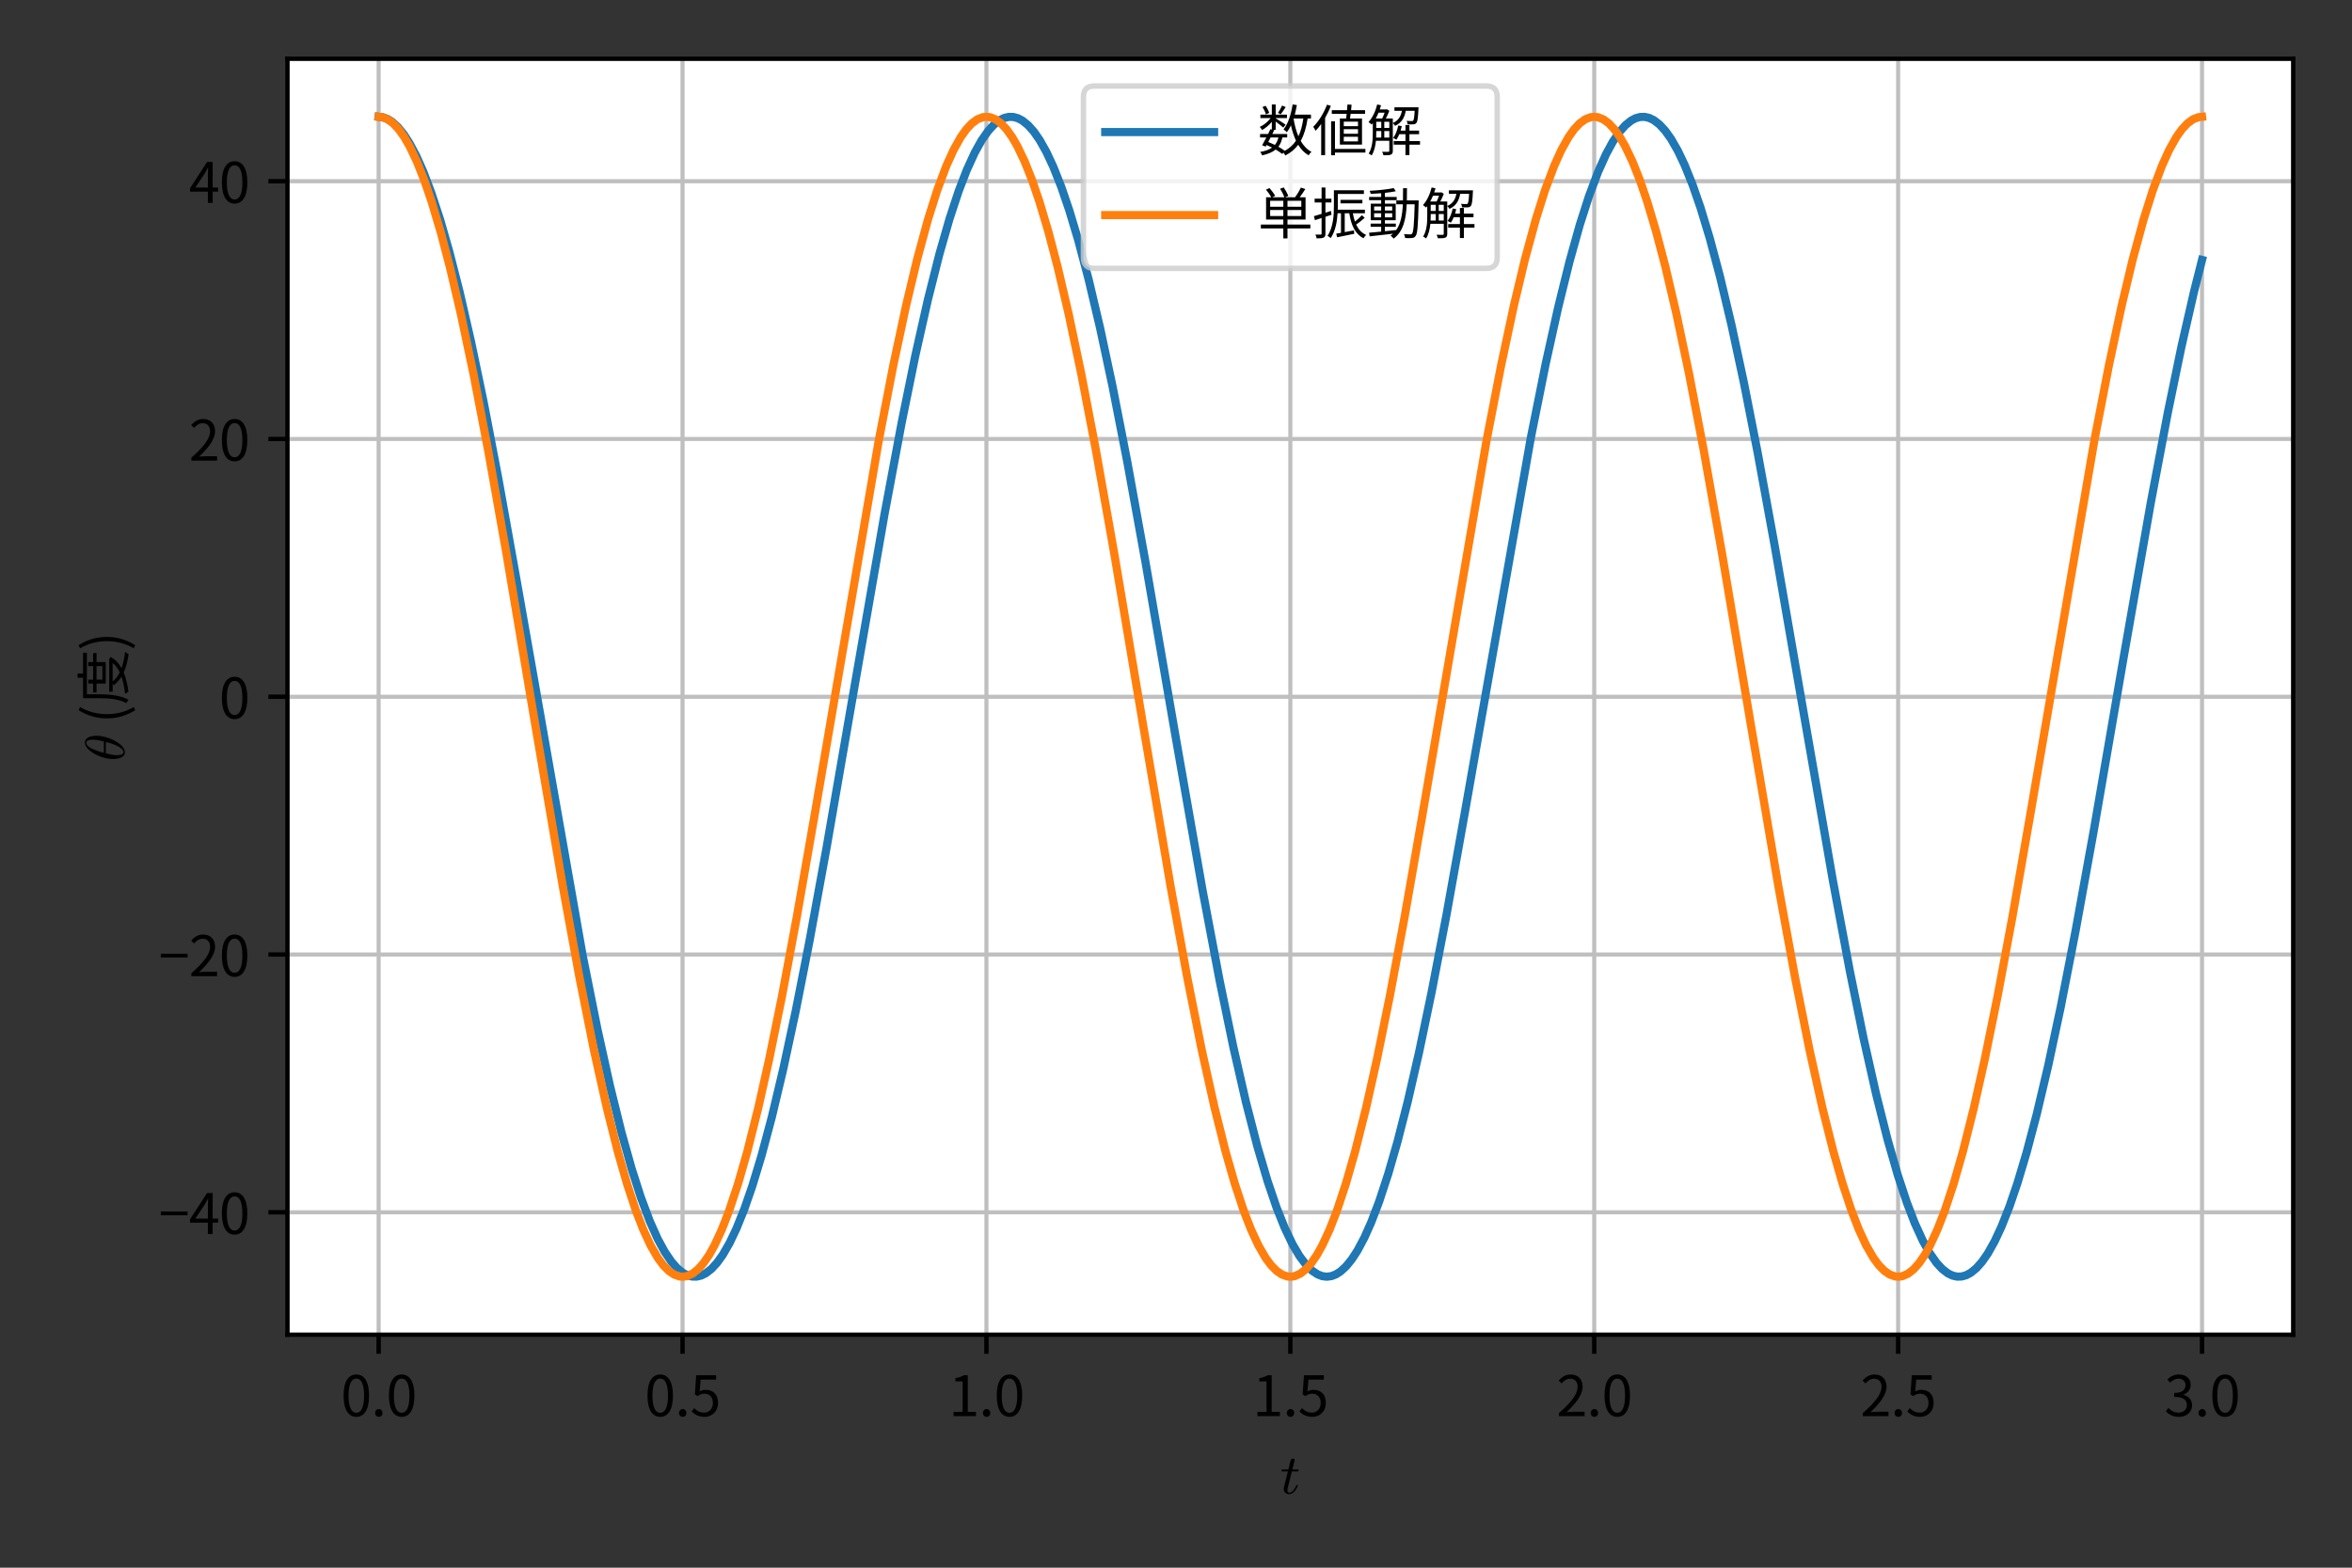 <?xml version="1.0" encoding="utf-8" standalone="no"?>
<!DOCTYPE svg PUBLIC "-//W3C//DTD SVG 1.1//EN"
  "http://www.w3.org/Graphics/SVG/1.1/DTD/svg11.dtd">
<svg xmlns:xlink="http://www.w3.org/1999/xlink" width="432pt" height="288pt" viewBox="0 0 432 288" xmlns="http://www.w3.org/2000/svg" version="1.1">
 <rect x="0" y="0" width="432" height="288" fill="#333333" stroke="none"/>
 <defs>
  <style type="text/css">*{stroke-linejoin: round; stroke-linecap: butt}</style>
 </defs>
 <g id="figure_1">
  <g id="patch_1">
   <path d="M 0 288 
L 432 288 
L 432 0 
L 0 0 
L 0 288 
z
" style="fill: none"/>
  </g>
  <g id="axes_1">
   <g id="patch_2">
    <path d="M 52.8 245.2 
L 421.2 245.2 
L 421.2 10.8 
L 52.8 10.8 
z
" style="fill: #ffffff"/>
   </g>
   <g id="matplotlib.axis_1">
    <g id="xtick_1">
     <g id="line2d_1">
      <path d="M 69.545 245.2 
L 69.545 10.8 
" clip-path="url(#pbed428286f)" style="fill: none; stroke: #bfbfbf; stroke-width: 0.75; stroke-linecap: square"/>
     </g>
     <g id="line2d_2">
      <defs>
       <path id="m9394b33713" d="M 0 0 
L 0 3.5 
" style="stroke: #000000; stroke-width: 0.8"/>
      </defs>
      <g>
       <use xlink:href="#m9394b33713" x="69.545" y="245.2" style="stroke: #000000; stroke-width: 0.8"/>
      </g>
     </g>
     <g id="text_1">
      <!-- 0.0 -->
      <g transform="translate(62.606 260.159) scale(0.1 -0.1)">
       <defs>
        <path id="NotoSansCJKjp-Regular-30" d="M 1779 -83 
C 2669 -83 3238 730 3238 2362 
C 3238 3987 2669 4781 1779 4781 
C 883 4781 314 3994 314 2362 
C 314 730 883 -83 1779 -83 
z
M 1779 384 
C 1242 384 883 979 883 2362 
C 883 3731 1242 4314 1779 4314 
C 2310 4314 2669 3731 2669 2362 
C 2669 979 2310 384 1779 384 
z
" transform="scale(0.016)"/>
        <path id="NotoSansCJKjp-Regular-2e" d="M 890 -83 
C 1120 -83 1312 96 1312 358 
C 1312 627 1120 813 890 813 
C 659 813 467 627 467 358 
C 467 96 659 -83 890 -83 
z
" transform="scale(0.016)"/>
       </defs>
       <use xlink:href="#NotoSansCJKjp-Regular-30"/>
       <use xlink:href="#NotoSansCJKjp-Regular-2e" x="55.5"/>
       <use xlink:href="#NotoSansCJKjp-Regular-30" x="83.3"/>
      </g>
     </g>
    </g>
    <g id="xtick_2">
     <g id="line2d_3">
      <path d="M 125.364 245.2 
L 125.364 10.8 
" clip-path="url(#pbed428286f)" style="fill: none; stroke: #bfbfbf; stroke-width: 0.75; stroke-linecap: square"/>
     </g>
     <g id="line2d_4">
      <g>
       <use xlink:href="#m9394b33713" x="125.364" y="245.2" style="stroke: #000000; stroke-width: 0.8"/>
      </g>
     </g>
     <g id="text_2">
      <!-- 0.5 -->
      <g transform="translate(118.424 260.159) scale(0.1 -0.1)">
       <defs>
        <path id="NotoSansCJKjp-Regular-35" d="M 1670 -83 
C 2464 -83 3206 499 3206 1530 
C 3206 2560 2573 3021 1792 3021 
C 1510 3021 1306 2950 1094 2835 
L 1210 4192 
L 2982 4192 
L 2982 4698 
L 698 4698 
L 550 2496 
L 864 2304 
C 1133 2483 1331 2579 1645 2579 
C 2234 2579 2618 2182 2618 1510 
C 2618 826 2170 403 1619 403 
C 1075 403 736 653 467 922 
L 179 538 
C 493 224 941 -83 1670 -83 
z
" transform="scale(0.016)"/>
       </defs>
       <use xlink:href="#NotoSansCJKjp-Regular-30"/>
       <use xlink:href="#NotoSansCJKjp-Regular-2e" x="55.5"/>
       <use xlink:href="#NotoSansCJKjp-Regular-35" x="83.3"/>
      </g>
     </g>
    </g>
    <g id="xtick_3">
     <g id="line2d_5">
      <path d="M 181.182 245.2 
L 181.182 10.8 
" clip-path="url(#pbed428286f)" style="fill: none; stroke: #bfbfbf; stroke-width: 0.75; stroke-linecap: square"/>
     </g>
     <g id="line2d_6">
      <g>
       <use xlink:href="#m9394b33713" x="181.182" y="245.2" style="stroke: #000000; stroke-width: 0.8"/>
      </g>
     </g>
     <g id="text_3">
      <!-- 1.0 -->
      <g transform="translate(174.242 260.159) scale(0.1 -0.1)">
       <defs>
        <path id="NotoSansCJKjp-Regular-31" d="M 563 0 
L 3136 0 
L 3136 486 
L 2195 486 
L 2195 4698 
L 1747 4698 
C 1491 4544 1190 4435 774 4358 
L 774 3987 
L 1606 3987 
L 1606 486 
L 563 486 
L 563 0 
z
" transform="scale(0.016)"/>
       </defs>
       <use xlink:href="#NotoSansCJKjp-Regular-31"/>
       <use xlink:href="#NotoSansCJKjp-Regular-2e" x="55.5"/>
       <use xlink:href="#NotoSansCJKjp-Regular-30" x="83.3"/>
      </g>
     </g>
    </g>
    <g id="xtick_4">
     <g id="line2d_7">
      <path d="M 237 245.2 
L 237 10.8 
" clip-path="url(#pbed428286f)" style="fill: none; stroke: #bfbfbf; stroke-width: 0.75; stroke-linecap: square"/>
     </g>
     <g id="line2d_8">
      <g>
       <use xlink:href="#m9394b33713" x="237" y="245.2" style="stroke: #000000; stroke-width: 0.8"/>
      </g>
     </g>
     <g id="text_4">
      <!-- 1.5 -->
      <g transform="translate(230.06 260.159) scale(0.1 -0.1)">
       <use xlink:href="#NotoSansCJKjp-Regular-31"/>
       <use xlink:href="#NotoSansCJKjp-Regular-2e" x="55.5"/>
       <use xlink:href="#NotoSansCJKjp-Regular-35" x="83.3"/>
      </g>
     </g>
    </g>
    <g id="xtick_5">
     <g id="line2d_9">
      <path d="M 292.818 245.2 
L 292.818 10.8 
" clip-path="url(#pbed428286f)" style="fill: none; stroke: #bfbfbf; stroke-width: 0.75; stroke-linecap: square"/>
     </g>
     <g id="line2d_10">
      <g>
       <use xlink:href="#m9394b33713" x="292.818" y="245.2" style="stroke: #000000; stroke-width: 0.8"/>
      </g>
     </g>
     <g id="text_5">
      <!-- 2.0 -->
      <g transform="translate(285.878 260.159) scale(0.1 -0.1)">
       <defs>
        <path id="NotoSansCJKjp-Regular-32" d="M 282 0 
L 3232 0 
L 3232 506 
L 1933 506 
C 1696 506 1408 480 1165 461 
C 2266 1504 3002 2458 3002 3392 
C 3002 4230 2477 4781 1638 4781 
C 1043 4781 640 4506 256 4090 
L 595 3757 
C 851 4064 1184 4301 1568 4301 
C 2150 4301 2432 3910 2432 3373 
C 2432 2566 1754 1632 282 346 
L 282 0 
z
" transform="scale(0.016)"/>
       </defs>
       <use xlink:href="#NotoSansCJKjp-Regular-32"/>
       <use xlink:href="#NotoSansCJKjp-Regular-2e" x="55.5"/>
       <use xlink:href="#NotoSansCJKjp-Regular-30" x="83.3"/>
      </g>
     </g>
    </g>
    <g id="xtick_6">
     <g id="line2d_11">
      <path d="M 348.636 245.2 
L 348.636 10.8 
" clip-path="url(#pbed428286f)" style="fill: none; stroke: #bfbfbf; stroke-width: 0.75; stroke-linecap: square"/>
     </g>
     <g id="line2d_12">
      <g>
       <use xlink:href="#m9394b33713" x="348.636" y="245.2" style="stroke: #000000; stroke-width: 0.8"/>
      </g>
     </g>
     <g id="text_6">
      <!-- 2.5 -->
      <g transform="translate(341.697 260.159) scale(0.1 -0.1)">
       <use xlink:href="#NotoSansCJKjp-Regular-32"/>
       <use xlink:href="#NotoSansCJKjp-Regular-2e" x="55.5"/>
       <use xlink:href="#NotoSansCJKjp-Regular-35" x="83.3"/>
      </g>
     </g>
    </g>
    <g id="xtick_7">
     <g id="line2d_13">
      <path d="M 404.455 245.2 
L 404.455 10.8 
" clip-path="url(#pbed428286f)" style="fill: none; stroke: #bfbfbf; stroke-width: 0.75; stroke-linecap: square"/>
     </g>
     <g id="line2d_14">
      <g>
       <use xlink:href="#m9394b33713" x="404.455" y="245.2" style="stroke: #000000; stroke-width: 0.8"/>
      </g>
     </g>
     <g id="text_7">
      <!-- 3.0 -->
      <g transform="translate(397.515 260.159) scale(0.1 -0.1)">
       <defs>
        <path id="NotoSansCJKjp-Regular-33" d="M 1690 -83 
C 2522 -83 3194 416 3194 1254 
C 3194 1894 2752 2317 2202 2445 
L 2202 2470 
C 2694 2656 3034 3034 3034 3603 
C 3034 4346 2458 4781 1670 4781 
C 1126 4781 710 4544 358 4218 
L 672 3846 
C 934 4115 1267 4301 1645 4301 
C 2131 4301 2438 4006 2438 3558 
C 2438 3053 2106 2662 1139 2662 
L 1139 2214 
C 2221 2214 2598 1837 2598 1280 
C 2598 736 2202 403 1645 403 
C 1114 403 755 653 480 941 
L 186 557 
C 493 224 954 -83 1690 -83 
z
" transform="scale(0.016)"/>
       </defs>
       <use xlink:href="#NotoSansCJKjp-Regular-33"/>
       <use xlink:href="#NotoSansCJKjp-Regular-2e" x="55.5"/>
       <use xlink:href="#NotoSansCJKjp-Regular-30" x="83.3"/>
      </g>
     </g>
    </g>
    <g id="text_8">
     <!-- $t$ -->
     <g transform="translate(235.15 274.409) scale(0.1 -0.1)">
      <defs>
       <path id="Cmmi10-74" d="M 397 519 
Q 397 613 416 697 
L 878 2534 
L 206 2534 
Q 141 2534 141 2619 
Q 166 2759 225 2759 
L 934 2759 
L 1191 3803 
Q 1216 3888 1291 3947 
Q 1366 4006 1459 4006 
Q 1541 4006 1595 3957 
Q 1650 3909 1650 3828 
Q 1650 3809 1648 3798 
Q 1647 3788 1644 3775 
L 1388 2759 
L 2047 2759 
Q 2113 2759 2113 2675 
Q 2109 2659 2100 2621 
Q 2091 2584 2075 2559 
Q 2059 2534 2028 2534 
L 1331 2534 
L 872 684 
Q 825 503 825 372 
Q 825 97 1013 97 
Q 1294 97 1511 361 
Q 1728 625 1844 941 
Q 1869 978 1894 978 
L 1972 978 
Q 1997 978 2012 961 
Q 2028 944 2028 922 
Q 2028 909 2022 903 
Q 1881 516 1612 222 
Q 1344 -72 997 -72 
Q 744 -72 570 93 
Q 397 259 397 519 
z
" transform="scale(0.016)"/>
      </defs>
      <use xlink:href="#Cmmi10-74" transform="translate(0 0.406)"/>
     </g>
    </g>
   </g>
   <g id="matplotlib.axis_2">
    <g id="ytick_1">
     <g id="line2d_15">
      <path d="M 52.8 222.707 
L 421.2 222.707 
" clip-path="url(#pbed428286f)" style="fill: none; stroke: #bfbfbf; stroke-width: 0.75; stroke-linecap: square"/>
     </g>
     <g id="line2d_16">
      <defs>
       <path id="mc1f8fa7f98" d="M 0 0 
L -3.5 0 
" style="stroke: #000000; stroke-width: 0.8"/>
      </defs>
      <g>
       <use xlink:href="#mc1f8fa7f98" x="52.8" y="222.707" style="stroke: #000000; stroke-width: 0.8"/>
      </g>
     </g>
     <g id="text_9">
      <!-- −40 -->
      <g transform="translate(29.15 226.687) scale(0.1 -0.1)">
       <defs>
        <path id="NotoSansCJKjp-Regular-2212" d="M 243 2144 
L 3309 2144 
L 3309 2579 
L 243 2579 
L 243 2144 
z
" transform="scale(0.016)"/>
        <path id="NotoSansCJKjp-Regular-34" d="M 736 1760 
L 1805 3360 
C 1939 3590 2067 3821 2182 4051 
L 2208 4051 
C 2195 3808 2176 3430 2176 3200 
L 2176 1760 
L 736 1760 
z
M 2176 0 
L 2726 0 
L 2726 1293 
L 3347 1293 
L 3347 1760 
L 2726 1760 
L 2726 4698 
L 2080 4698 
L 128 1677 
L 128 1293 
L 2176 1293 
L 2176 0 
z
" transform="scale(0.016)"/>
       </defs>
       <use xlink:href="#NotoSansCJKjp-Regular-2212"/>
       <use xlink:href="#NotoSansCJKjp-Regular-34" x="55.5"/>
       <use xlink:href="#NotoSansCJKjp-Regular-30" x="111"/>
      </g>
     </g>
    </g>
    <g id="ytick_2">
     <g id="line2d_17">
      <path d="M 52.8 175.354 
L 421.2 175.354 
" clip-path="url(#pbed428286f)" style="fill: none; stroke: #bfbfbf; stroke-width: 0.75; stroke-linecap: square"/>
     </g>
     <g id="line2d_18">
      <g>
       <use xlink:href="#mc1f8fa7f98" x="52.8" y="175.354" style="stroke: #000000; stroke-width: 0.8"/>
      </g>
     </g>
     <g id="text_10">
      <!-- −20 -->
      <g transform="translate(29.15 179.333) scale(0.1 -0.1)">
       <use xlink:href="#NotoSansCJKjp-Regular-2212"/>
       <use xlink:href="#NotoSansCJKjp-Regular-32" x="55.5"/>
       <use xlink:href="#NotoSansCJKjp-Regular-30" x="111"/>
      </g>
     </g>
    </g>
    <g id="ytick_3">
     <g id="line2d_19">
      <path d="M 52.8 128 
L 421.2 128 
" clip-path="url(#pbed428286f)" style="fill: none; stroke: #bfbfbf; stroke-width: 0.75; stroke-linecap: square"/>
     </g>
     <g id="line2d_20">
      <g>
       <use xlink:href="#mc1f8fa7f98" x="52.8" y="128" style="stroke: #000000; stroke-width: 0.8"/>
      </g>
     </g>
     <g id="text_11">
      <!-- 0 -->
      <g transform="translate(40.25 131.98) scale(0.1 -0.1)">
       <use xlink:href="#NotoSansCJKjp-Regular-30"/>
      </g>
     </g>
    </g>
    <g id="ytick_4">
     <g id="line2d_21">
      <path d="M 52.8 80.646 
L 421.2 80.646 
" clip-path="url(#pbed428286f)" style="fill: none; stroke: #bfbfbf; stroke-width: 0.75; stroke-linecap: square"/>
     </g>
     <g id="line2d_22">
      <g>
       <use xlink:href="#mc1f8fa7f98" x="52.8" y="80.646" style="stroke: #000000; stroke-width: 0.8"/>
      </g>
     </g>
     <g id="text_12">
      <!-- 20 -->
      <g transform="translate(34.7 84.626) scale(0.1 -0.1)">
       <use xlink:href="#NotoSansCJKjp-Regular-32"/>
       <use xlink:href="#NotoSansCJKjp-Regular-30" x="55.5"/>
      </g>
     </g>
    </g>
    <g id="ytick_5">
     <g id="line2d_23">
      <path d="M 52.8 33.293 
L 421.2 33.293 
" clip-path="url(#pbed428286f)" style="fill: none; stroke: #bfbfbf; stroke-width: 0.75; stroke-linecap: square"/>
     </g>
     <g id="line2d_24">
      <g>
       <use xlink:href="#mc1f8fa7f98" x="52.8" y="33.293" style="stroke: #000000; stroke-width: 0.8"/>
      </g>
     </g>
     <g id="text_13">
      <!-- 40 -->
      <g transform="translate(34.7 37.273) scale(0.1 -0.1)">
       <use xlink:href="#NotoSansCJKjp-Regular-34"/>
       <use xlink:href="#NotoSansCJKjp-Regular-30" x="55.5"/>
      </g>
     </g>
    </g>
    <g id="text_14">
     <!-- $\theta$ (度) -->
     <g transform="translate(22.859 139.85) rotate(-90) scale(0.1 -0.1)">
      <defs>
       <path id="Cmmi10-b5" d="M 1031 -72 
Q 741 -72 566 140 
Q 391 353 323 653 
Q 256 953 256 1247 
L 256 1253 
Q 256 1572 317 1915 
Q 378 2259 493 2601 
Q 609 2944 744 3213 
Q 838 3400 986 3631 
Q 1134 3863 1317 4064 
Q 1500 4266 1711 4389 
Q 1922 4513 2138 4513 
L 2144 4513 
Q 2375 4513 2529 4384 
Q 2684 4256 2770 4056 
Q 2856 3856 2890 3628 
Q 2925 3400 2925 3194 
Q 2925 2709 2794 2204 
Q 2663 1700 2431 1228 
Q 2344 1050 2189 809 
Q 2034 569 1861 378 
Q 1688 188 1472 58 
Q 1256 -72 1038 -72 
L 1031 -72 
z
M 1044 97 
Q 1256 97 1451 323 
Q 1647 550 1794 873 
Q 1941 1197 2052 1536 
Q 2163 1875 2216 2113 
L 909 2113 
Q 809 1709 753 1417 
Q 697 1125 697 844 
Q 697 97 1044 97 
z
M 959 2338 
L 2272 2338 
Q 2341 2619 2381 2808 
Q 2422 2997 2450 3206 
Q 2478 3416 2478 3597 
Q 2478 4347 2138 4347 
Q 1731 4347 1436 3692 
Q 1141 3038 959 2338 
z
" transform="scale(0.016)"/>
       <path id="NotoSansCJKjp-Regular-20" transform="scale(0.016)"/>
       <path id="NotoSansCJKjp-Regular-28" d="M 1530 -1261 
L 1894 -1088 
C 1338 -179 1075 902 1075 1990 
C 1075 3078 1338 4154 1894 5069 
L 1530 5235 
C 941 4282 589 3245 589 1990 
C 589 730 941 -301 1530 -1261 
z
" transform="scale(0.016)"/>
       <path id="NotoSansCJKjp-Regular-5ea6" d="M 6016 4288 
L 6016 4723 
L 3629 4723 
L 3629 5350 
L 3142 5350 
L 3142 4723 
L 794 4723 
L 794 2893 
C 794 1971 749 678 224 -230 
C 333 -282 531 -416 614 -499 
C 1165 467 1242 1907 1242 2893 
L 1242 4288 
L 6016 4288 
z
M 4480 3181 
L 4480 2509 
L 2931 2509 
L 2931 3181 
L 4480 3181 
z
M 4941 2125 
L 4941 3181 
L 5971 3181 
L 5971 3571 
L 4941 3571 
L 4941 4128 
L 4480 4128 
L 4480 3571 
L 2931 3571 
L 2931 4128 
L 2477 4128 
L 2477 3571 
L 1459 3571 
L 1459 3181 
L 2477 3181 
L 2477 2125 
L 4941 2125 
z
M 4838 1331 
C 4576 992 4198 730 3757 518 
C 3322 736 2963 1005 2720 1331 
L 4838 1331 
z
M 5235 1741 
L 5152 1722 
L 1536 1722 
L 1536 1331 
L 2522 1331 
L 2266 1235 
C 2522 870 2861 563 3270 320 
C 2669 109 1990 -19 1299 -90 
C 1370 -192 1466 -371 1498 -486 
C 2291 -390 3072 -218 3750 64 
C 4358 -218 5075 -397 5856 -499 
C 5907 -378 6029 -192 6131 -96 
C 5446 -26 4806 109 4250 307 
C 4800 621 5248 1030 5536 1581 
L 5235 1741 
z
" transform="scale(0.016)"/>
       <path id="NotoSansCJKjp-Regular-29" d="M 634 -1261 
C 1229 -301 1581 730 1581 1990 
C 1581 3245 1229 4282 634 5235 
L 275 5069 
C 826 4154 1094 3078 1094 1990 
C 1094 902 826 -179 275 -1088 
L 634 -1261 
z
" transform="scale(0.016)"/>
      </defs>
      <use xlink:href="#Cmmi10-b5" transform="translate(0 0.406)"/>
      <use xlink:href="#NotoSansCJKjp-Regular-20" transform="translate(46.924 0.406)"/>
      <use xlink:href="#NotoSansCJKjp-Regular-28" transform="translate(69.324 0.406)"/>
      <use xlink:href="#NotoSansCJKjp-Regular-5ea6" transform="translate(103.124 0.406)"/>
      <use xlink:href="#NotoSansCJKjp-Regular-29" transform="translate(203.124 0.406)"/>
     </g>
    </g>
   </g>
   <g id="line2d_25">
    <path d="M 69.545 21.455 
L 70.383 21.561 
L 71.22 21.88 
L 72.057 22.412 
L 73.104 23.374 
L 74.15 24.664 
L 75.197 26.278 
L 76.453 28.639 
L 77.709 31.452 
L 79.174 35.293 
L 80.849 40.395 
L 82.523 46.221 
L 84.407 53.588 
L 86.5 62.703 
L 88.803 73.73 
L 91.524 87.89 
L 94.873 106.55 
L 107.013 175.515 
L 109.735 189.077 
L 112.037 199.483 
L 114.13 207.955 
L 116.014 214.689 
L 117.689 219.913 
L 119.363 224.382 
L 120.828 227.649 
L 122.084 229.958 
L 123.34 231.805 
L 124.387 232.985 
L 125.433 233.836 
L 126.271 234.279 
L 127.108 234.509 
L 127.945 234.527 
L 128.782 234.331 
L 129.62 233.923 
L 130.666 233.115 
L 131.713 231.977 
L 132.76 230.513 
L 134.015 228.331 
L 135.271 225.692 
L 136.737 222.049 
L 138.202 217.817 
L 139.876 212.287 
L 141.76 205.231 
L 143.853 196.431 
L 146.156 185.706 
L 148.668 172.941 
L 151.808 155.779 
L 156.412 129.21 
L 162.483 94.354 
L 165.623 77.596 
L 168.134 65.272 
L 170.437 55.03 
L 172.53 46.726 
L 174.414 40.158 
L 176.088 35.089 
L 177.554 31.277 
L 179.019 28.069 
L 180.275 25.811 
L 181.531 24.017 
L 182.577 22.881 
L 183.624 22.074 
L 184.461 21.667 
L 185.298 21.473 
L 186.136 21.491 
L 186.973 21.723 
L 187.81 22.167 
L 188.857 23.02 
L 189.903 24.201 
L 190.95 25.709 
L 192.206 27.943 
L 193.462 30.633 
L 194.927 34.333 
L 196.392 38.621 
L 198.067 44.211 
L 199.951 51.331 
L 202.044 60.196 
L 204.346 70.984 
L 207.067 84.915 
L 210.417 103.386 
L 215.859 134.948 
L 220.882 163.577 
L 224.022 180.187 
L 226.534 192.356 
L 228.837 202.43 
L 230.93 210.562 
L 232.814 216.964 
L 234.488 221.877 
L 235.953 225.546 
L 237.419 228.607 
L 238.675 230.736 
L 239.93 232.399 
L 240.977 233.426 
L 242.024 234.122 
L 242.861 234.44 
L 243.698 234.545 
L 244.535 234.438 
L 245.373 234.117 
L 246.21 233.585 
L 247.257 232.621 
L 248.303 231.33 
L 249.35 229.714 
L 250.606 227.352 
L 251.862 224.537 
L 253.327 220.694 
L 255.001 215.591 
L 256.676 209.763 
L 258.56 202.393 
L 260.653 193.276 
L 262.955 182.247 
L 265.677 168.086 
L 269.026 149.425 
L 281.166 80.461 
L 283.887 66.902 
L 286.19 56.497 
L 288.283 48.028 
L 290.167 41.296 
L 291.841 36.074 
L 293.516 31.607 
L 294.981 28.342 
L 296.237 26.034 
L 297.493 24.19 
L 298.54 23.011 
L 299.586 22.161 
L 300.423 21.719 
L 301.261 21.49 
L 302.098 21.474 
L 302.935 21.67 
L 303.772 22.08 
L 304.819 22.89 
L 305.866 24.028 
L 306.912 25.494 
L 308.168 27.678 
L 309.424 30.319 
L 310.889 33.963 
L 312.355 38.197 
L 314.029 43.728 
L 315.913 50.787 
L 318.006 59.589 
L 320.309 70.316 
L 322.82 83.082 
L 325.96 100.246 
L 330.775 128.039 
L 336.635 161.671 
L 339.775 178.426 
L 342.287 190.749 
L 344.59 200.989 
L 346.683 209.29 
L 348.567 215.857 
L 350.241 220.924 
L 351.706 224.734 
L 353.172 227.94 
L 354.428 230.196 
L 355.683 231.988 
L 356.73 233.123 
L 357.777 233.928 
L 358.614 234.334 
L 359.451 234.528 
L 360.288 234.508 
L 361.126 234.276 
L 361.963 233.83 
L 363.01 232.976 
L 364.056 231.793 
L 365.103 230.284 
L 366.359 228.048 
L 367.615 225.357 
L 369.08 221.655 
L 370.545 217.365 
L 372.22 211.773 
L 374.103 204.651 
L 376.197 195.784 
L 378.499 184.995 
L 381.22 171.061 
L 384.569 152.588 
L 390.012 121.026 
L 395.035 92.399 
L 398.175 75.79 
L 400.687 63.623 
L 402.989 53.552 
L 404.455 47.752 
L 404.455 47.752 
" clip-path="url(#pbed428286f)" style="fill: none; stroke: #1f77b4; stroke-width: 1.5; stroke-linecap: square"/>
   </g>
   <g id="line2d_26">
    <path d="M 69.545 21.455 
L 70.216 21.53 
L 71.222 21.928 
L 72.227 22.666 
L 73.233 23.741 
L 74.239 25.15 
L 75.245 26.889 
L 76.586 29.71 
L 77.927 33.09 
L 79.268 37.011 
L 80.944 42.638 
L 82.62 49.023 
L 84.631 57.608 
L 86.978 68.754 
L 89.66 82.744 
L 93.013 101.64 
L 98.376 133.526 
L 103.405 163.02 
L 106.422 179.522 
L 109.104 192.96 
L 111.451 203.516 
L 113.462 211.524 
L 115.139 217.384 
L 116.815 222.449 
L 118.156 225.898 
L 119.497 228.79 
L 120.838 231.108 
L 121.844 232.461 
L 122.849 233.48 
L 123.855 234.162 
L 124.861 234.503 
L 125.531 234.541 
L 126.202 234.427 
L 127.207 233.972 
L 128.213 233.178 
L 129.219 232.047 
L 130.225 230.583 
L 131.23 228.79 
L 132.571 225.898 
L 133.912 222.449 
L 135.589 217.384 
L 137.265 211.524 
L 139.276 203.516 
L 141.288 194.542 
L 143.634 183.004 
L 146.316 168.657 
L 149.669 149.463 
L 161.402 80.933 
L 164.084 67.094 
L 166.431 56.112 
L 168.443 47.688 
L 170.454 40.293 
L 172.13 34.984 
L 173.806 30.503 
L 175.147 27.541 
L 176.488 25.15 
L 177.494 23.741 
L 178.5 22.666 
L 179.506 21.928 
L 180.511 21.53 
L 181.182 21.455 
L 181.852 21.53 
L 182.858 21.928 
L 183.864 22.666 
L 184.87 23.741 
L 185.875 25.15 
L 186.881 26.889 
L 188.222 29.71 
L 189.563 33.09 
L 190.904 37.011 
L 192.58 42.638 
L 194.256 49.023 
L 196.268 57.608 
L 198.615 68.754 
L 201.296 82.744 
L 204.649 101.64 
L 210.013 133.526 
L 215.041 163.02 
L 218.059 179.522 
L 220.741 192.96 
L 223.087 203.516 
L 225.099 211.524 
L 226.775 217.384 
L 228.451 222.449 
L 229.792 225.898 
L 231.133 228.79 
L 232.474 231.108 
L 233.48 232.461 
L 234.486 233.48 
L 235.491 234.162 
L 236.497 234.503 
L 237.168 234.541 
L 237.838 234.427 
L 238.844 233.972 
L 239.85 233.178 
L 240.855 232.047 
L 241.861 230.583 
L 242.867 228.79 
L 244.208 225.898 
L 245.549 222.449 
L 247.225 217.384 
L 248.901 211.524 
L 250.913 203.516 
L 252.924 194.542 
L 255.271 183.004 
L 257.953 168.657 
L 261.305 149.463 
L 273.039 80.933 
L 275.721 67.094 
L 278.067 56.112 
L 280.079 47.688 
L 282.09 40.293 
L 283.767 34.984 
L 285.443 30.503 
L 286.784 27.541 
L 288.125 25.15 
L 289.13 23.741 
L 290.136 22.666 
L 291.142 21.928 
L 292.148 21.53 
L 292.818 21.455 
L 293.489 21.53 
L 294.494 21.928 
L 295.5 22.666 
L 296.506 23.741 
L 297.512 25.15 
L 298.517 26.889 
L 299.858 29.71 
L 301.199 33.09 
L 302.54 37.011 
L 304.216 42.638 
L 305.893 49.023 
L 307.904 57.608 
L 310.251 68.754 
L 312.933 82.744 
L 316.285 101.64 
L 321.649 133.526 
L 326.678 163.02 
L 329.695 179.522 
L 332.377 192.96 
L 334.724 203.516 
L 336.735 211.524 
L 338.411 217.384 
L 340.088 222.449 
L 341.429 225.898 
L 342.77 228.79 
L 344.111 231.108 
L 345.116 232.461 
L 346.122 233.48 
L 347.128 234.162 
L 348.133 234.503 
L 348.804 234.541 
L 349.474 234.427 
L 350.48 233.972 
L 351.486 233.178 
L 352.492 232.047 
L 353.497 230.583 
L 354.503 228.79 
L 355.844 225.898 
L 357.185 222.449 
L 358.861 217.384 
L 360.538 211.524 
L 362.549 203.516 
L 364.56 194.542 
L 366.907 183.004 
L 369.589 168.657 
L 372.942 149.463 
L 384.675 80.933 
L 387.357 67.094 
L 389.704 56.112 
L 391.715 47.688 
L 393.727 40.293 
L 395.403 34.984 
L 397.079 30.503 
L 398.42 27.541 
L 399.761 25.15 
L 400.767 23.741 
L 401.773 22.666 
L 402.778 21.928 
L 403.784 21.53 
L 404.455 21.455 
L 404.455 21.455 
" clip-path="url(#pbed428286f)" style="fill: none; stroke: #ff7f0e; stroke-width: 1.5; stroke-linecap: square"/>
   </g>
   <g id="patch_3">
    <path d="M 52.8 245.2 
L 52.8 10.8 
" style="fill: none; stroke: #000000; stroke-width: 0.8; stroke-linejoin: miter; stroke-linecap: square"/>
   </g>
   <g id="patch_4">
    <path d="M 421.2 245.2 
L 421.2 10.8 
" style="fill: none; stroke: #000000; stroke-width: 0.8; stroke-linejoin: miter; stroke-linecap: square"/>
   </g>
   <g id="patch_5">
    <path d="M 52.8 245.2 
L 421.2 245.2 
" style="fill: none; stroke: #000000; stroke-width: 0.8; stroke-linejoin: miter; stroke-linecap: square"/>
   </g>
   <g id="patch_6">
    <path d="M 52.8 10.8 
L 421.2 10.8 
" style="fill: none; stroke: #000000; stroke-width: 0.8; stroke-linejoin: miter; stroke-linecap: square"/>
   </g>
   <g id="legend_1">
    <g id="patch_7">
     <path d="M 201 49.3 
L 273 49.3 
Q 275 49.3 275 47.3 
L 275 17.8 
Q 275 15.8 273 15.8 
L 201 15.8 
Q 199 15.8 199 17.8 
L 199 47.3 
Q 199 49.3 201 49.3 
z
" style="fill: #ffffff; opacity: 0.8; stroke: #cccccc; stroke-linejoin: miter"/>
    </g>
    <g id="line2d_27">
     <path d="M 203 24.259 
L 213 24.259 
L 223 24.259 
" style="fill: none; stroke: #1f77b4; stroke-width: 1.5; stroke-linecap: square"/>
    </g>
    <g id="text_15">
     <!-- 数値解 -->
     <g transform="translate(231 27.759) scale(0.1 -0.1)">
      <defs>
       <path id="NotoSansCJKjp-Regular-6570" d="M 2803 5229 
C 2701 4979 2483 4608 2330 4384 
L 2650 4230 
C 2816 4442 3034 4762 3219 5056 
L 2803 5229 
z
M 1325 4384 
C 1261 4608 1088 4947 909 5203 
L 550 5056 
C 723 4794 890 4442 947 4218 
L 1325 4384 
z
M 4128 3738 
L 5242 3738 
C 5126 2944 4954 2266 4678 1696 
C 4422 2291 4243 2982 4122 3718 
L 4128 3738 
z
M 2381 1568 
C 2298 1222 2170 941 1978 710 
C 1728 832 1472 947 1216 1050 
C 1299 1216 1395 1389 1485 1568 
L 2381 1568 
z
M 6118 3738 
L 6118 4186 
L 4262 4186 
C 4352 4538 4435 4909 4499 5286 
L 4013 5357 
C 3840 4230 3507 3162 2970 2490 
C 3078 2413 3283 2253 3354 2163 
C 3526 2394 3686 2662 3821 2963 
C 3968 2310 4154 1715 4397 1197 
C 4083 717 3661 333 3117 32 
C 2918 179 2662 346 2381 499 
C 2598 787 2746 1139 2835 1568 
L 3392 1568 
L 3392 1965 
L 1683 1965 
C 1760 2118 1830 2272 1901 2413 
L 1792 2438 
L 2067 2438 
L 2067 3392 
C 2374 3162 2778 2854 2944 2701 
L 3206 3040 
C 3034 3168 2342 3603 2067 3763 
L 2067 3795 
L 3366 3795 
L 3366 4186 
L 2067 4186 
L 2067 5357 
L 1626 5357 
L 1626 4186 
L 314 4186 
L 314 3795 
L 1498 3795 
C 1184 3379 698 2982 243 2778 
C 333 2694 448 2528 506 2419 
C 896 2630 1306 2982 1626 3360 
L 1626 2477 
L 1459 2515 
C 1382 2342 1293 2157 1197 1965 
L 275 1965 
L 275 1568 
L 998 1568 
C 826 1235 653 909 512 666 
L 922 518 
L 1024 698 
C 1235 608 1446 506 1651 403 
C 1325 166 877 6 288 -96 
C 378 -186 474 -358 506 -486 
C 1190 -339 1696 -128 2067 179 
C 2362 6 2618 -166 2816 -326 
L 2963 -173 
C 3046 -282 3130 -422 3168 -506 
C 3795 -186 4275 224 4653 723 
C 4966 211 5357 -198 5850 -486 
C 5914 -358 6067 -173 6176 -83 
C 5664 186 5261 621 4941 1171 
C 5331 1856 5574 2701 5734 3738 
L 6118 3738 
z
" transform="scale(0.016)"/>
       <path id="NotoSansCJKjp-Regular-5024" d="M 5267 2861 
L 3635 2861 
L 3635 3379 
L 5267 3379 
L 5267 2861 
z
M 5267 1990 
L 3635 1990 
L 3635 2515 
L 5267 2515 
L 5267 1990 
z
M 5267 1114 
L 3635 1114 
L 3635 1645 
L 5267 1645 
L 5267 1114 
z
M 3187 3744 
L 3187 749 
L 5728 749 
L 5728 3744 
L 4352 3744 
C 4378 3904 4403 4090 4422 4282 
L 6080 4282 
L 6080 4698 
L 4474 4698 
C 4493 4915 4518 5126 4531 5325 
L 4058 5350 
C 4045 5152 4026 4928 4006 4698 
L 2259 4698 
L 2259 4282 
L 3968 4282 
C 3949 4090 3930 3904 3904 3744 
L 3187 3744 
z
M 1709 5331 
C 1344 4358 755 3405 128 2790 
C 218 2688 346 2438 397 2330 
C 621 2560 838 2822 1043 3117 
L 1043 -474 
L 1491 -474 
L 1491 3814 
C 1747 4256 1971 4723 2150 5197 
L 1709 5331 
z
M 6118 250 
L 2624 250 
L 2624 3424 
L 2182 3424 
L 2182 -480 
L 2624 -480 
L 2624 -166 
L 6118 -166 
L 6118 250 
z
" transform="scale(0.016)"/>
       <path id="NotoSansCJKjp-Regular-89e3" d="M 2035 1555 
L 2035 2304 
L 2611 2304 
L 2611 1555 
L 2035 1555 
z
M 1114 2304 
L 1690 2304 
L 1690 1555 
L 1101 1555 
C 1114 1728 1114 1901 1114 2054 
L 1114 2304 
z
M 2074 4410 
C 1997 4186 1888 3936 1792 3744 
L 1056 3744 
C 1171 3949 1274 4173 1376 4410 
L 2074 4410 
z
M 2035 3366 
L 2611 3366 
L 2611 2662 
L 2035 2662 
L 2035 3366 
z
M 1114 3366 
L 1690 3366 
L 1690 2662 
L 1114 2662 
L 1114 3366 
z
M 5523 4627 
C 5485 3885 5427 3590 5357 3507 
C 5312 3450 5261 3443 5178 3450 
C 5088 3450 4851 3450 4602 3475 
C 4659 3366 4698 3200 4710 3078 
C 4973 3066 5235 3059 5370 3072 
C 5536 3085 5632 3130 5715 3232 
C 5856 3386 5907 3795 5958 4851 
C 5965 4909 5965 5030 5965 5030 
L 3200 5030 
L 3200 4627 
L 4064 4627 
C 3942 4026 3686 3520 3014 3226 
L 3014 3744 
L 2214 3744 
C 2362 4019 2509 4346 2618 4627 
L 2336 4806 
L 2266 4787 
L 1517 4787 
C 1568 4941 1619 5101 1664 5261 
L 1222 5357 
C 1030 4576 678 3821 224 3334 
C 326 3270 512 3123 582 3046 
C 627 3098 672 3155 717 3219 
L 717 2054 
C 717 1338 672 390 243 -282 
C 339 -326 518 -429 582 -499 
C 883 -38 1018 589 1075 1184 
L 2611 1184 
L 2611 32 
C 2611 -51 2579 -77 2490 -83 
C 2406 -90 2118 -90 1786 -77 
C 1850 -186 1920 -371 1939 -480 
C 2381 -480 2637 -474 2797 -403 
C 2963 -333 3014 -198 3014 32 
L 3014 3219 
C 3104 3142 3219 3002 3270 2899 
C 4058 3258 4365 3872 4499 4627 
L 5523 4627 
z
M 6138 1152 
L 4922 1152 
L 4922 1939 
L 6029 1939 
L 6029 2349 
L 4922 2349 
L 4922 3002 
L 4467 3002 
L 4467 2349 
L 3910 2349 
C 3962 2515 4006 2688 4045 2861 
L 3642 2944 
C 3526 2400 3334 1875 3053 1510 
C 3162 1459 3347 1370 3424 1312 
C 3546 1485 3661 1702 3757 1939 
L 4467 1939 
L 4467 1152 
L 3123 1152 
L 3123 742 
L 4467 742 
L 4467 -454 
L 4922 -454 
L 4922 742 
L 6138 742 
L 6138 1152 
z
" transform="scale(0.016)"/>
      </defs>
      <use xlink:href="#NotoSansCJKjp-Regular-6570"/>
      <use xlink:href="#NotoSansCJKjp-Regular-5024" x="100"/>
      <use xlink:href="#NotoSansCJKjp-Regular-89e3" x="200"/>
     </g>
    </g>
    <g id="line2d_28">
     <path d="M 203 39.509 
L 213 39.509 
L 223 39.509 
" style="fill: none; stroke: #ff7f0e; stroke-width: 1.5; stroke-linecap: square"/>
    </g>
    <g id="text_16">
     <!-- 単振動解 -->
     <g transform="translate(231 43.009) scale(0.1 -0.1)">
      <defs>
       <path id="NotoSansCJKjp-Regular-5358" d="M 1434 2080 
L 1434 2765 
L 2944 2765 
L 2944 2080 
L 1434 2080 
z
M 1434 3827 
L 2944 3827 
L 2944 3142 
L 1434 3142 
L 1434 3827 
z
M 5011 3142 
L 3424 3142 
L 3424 3827 
L 5011 3827 
L 5011 3142 
z
M 5011 2080 
L 3424 2080 
L 3424 2765 
L 5011 2765 
L 5011 2080 
z
M 6048 1094 
L 3424 1094 
L 3424 1677 
L 5498 1677 
L 5498 4230 
L 4826 4230 
C 5037 4506 5274 4858 5472 5178 
L 4960 5344 
C 4806 5011 4525 4538 4288 4230 
L 3149 4230 
L 3514 4378 
C 3430 4646 3200 5056 2989 5363 
L 2566 5203 
C 2771 4902 2976 4499 3059 4230 
L 1683 4230 
L 2010 4397 
C 1882 4640 1600 5018 1357 5286 
L 954 5107 
C 1178 4845 1434 4480 1555 4230 
L 966 4230 
L 966 1677 
L 2944 1677 
L 2944 1094 
L 365 1094 
L 365 653 
L 2944 653 
L 2944 -493 
L 3424 -493 
L 3424 653 
L 6048 653 
L 6048 1094 
z
" transform="scale(0.016)"/>
       <path id="NotoSansCJKjp-Regular-632f" d="M 2227 2221 
L 2163 2662 
C 1952 2592 1741 2522 1530 2458 
L 1530 3635 
L 2214 3635 
L 2214 4070 
L 1530 4070 
L 1530 5350 
L 1088 5350 
L 1088 4070 
L 288 4070 
L 288 3635 
L 1088 3635 
L 1088 2323 
C 755 2221 448 2125 205 2061 
L 326 1600 
L 1088 1850 
L 1088 64 
C 1088 -32 1056 -51 979 -51 
C 902 -58 653 -58 378 -51 
C 442 -179 499 -378 518 -486 
C 915 -493 1158 -474 1312 -403 
C 1472 -326 1530 -192 1530 64 
L 1530 1990 
L 2227 2221 
z
M 5715 2170 
C 5517 1952 5203 1664 4922 1440 
C 4813 1728 4736 2048 4678 2394 
L 6061 2394 
L 6061 2803 
L 2944 2803 
C 2950 2950 2950 3085 2950 3219 
L 2950 4614 
L 5946 4614 
L 5946 5037 
L 2502 5037 
L 2502 3226 
C 2502 2202 2438 800 1766 -198 
C 1869 -243 2061 -384 2131 -461 
C 2675 333 2867 1440 2925 2394 
L 3315 2394 
L 3315 147 
L 2765 51 
L 2874 -365 
C 3424 -256 4141 -102 4838 38 
L 4800 429 
C 4442 358 4077 288 3744 230 
L 3744 2394 
L 4269 2394 
C 4480 1018 4941 6 5901 -474 
C 5971 -352 6106 -173 6202 -90 
C 5677 141 5312 550 5056 1094 
C 5370 1306 5734 1600 6035 1869 
L 5715 2170 
z
M 5773 3533 
L 5773 3936 
L 3258 3936 
L 3258 3533 
L 5773 3533 
z
" transform="scale(0.016)"/>
       <path id="NotoSansCJKjp-Regular-52d5" d="M 870 1926 
L 870 2394 
L 1677 2394 
L 1677 1926 
L 870 1926 
z
M 870 3168 
L 1677 3168 
L 1677 2707 
L 870 2707 
L 870 3168 
z
M 2944 3168 
L 2944 2707 
L 2106 2707 
L 2106 3168 
L 2944 3168 
z
M 2944 1926 
L 2106 1926 
L 2106 2394 
L 2944 2394 
L 2944 1926 
z
M 4627 3872 
C 4640 4320 4640 4794 4640 5274 
L 4192 5274 
C 4192 4787 4192 4320 4179 3872 
L 3418 3872 
L 3418 3424 
L 4166 3424 
C 4109 2227 3936 1197 3386 442 
L 3386 467 
C 2957 416 2522 371 2106 333 
L 2106 838 
L 3360 838 
L 3360 1203 
L 2106 1203 
L 2106 1594 
L 3347 1594 
L 3347 3494 
L 2106 3494 
L 2106 3898 
L 3462 3898 
L 3462 4269 
L 2106 4269 
L 2106 4736 
C 2573 4787 3008 4845 3354 4922 
L 3117 5286 
C 2458 5139 1306 5024 358 4973 
C 410 4877 454 4723 474 4621 
C 851 4634 1267 4659 1677 4691 
L 1677 4269 
L 294 4269 
L 294 3898 
L 1677 3898 
L 1677 3494 
L 480 3494 
L 480 1594 
L 1677 1594 
L 1677 1203 
L 467 1203 
L 467 838 
L 1677 838 
L 1677 288 
C 1152 237 672 192 288 160 
L 358 -256 
C 1075 -179 2067 -70 3034 45 
C 2950 -32 2861 -109 2758 -179 
C 2874 -256 3040 -416 3110 -518 
C 4237 326 4531 1722 4608 3424 
L 5523 3424 
C 5459 1101 5382 256 5235 70 
C 5171 -13 5114 -32 5005 -32 
C 4883 -32 4602 -26 4294 0 
C 4365 -122 4416 -320 4429 -448 
C 4723 -467 5024 -474 5203 -448 
C 5395 -429 5523 -378 5632 -211 
C 5850 58 5907 947 5978 3629 
C 5978 3693 5984 3872 5984 3872 
L 4627 3872 
z
" transform="scale(0.016)"/>
      </defs>
      <use xlink:href="#NotoSansCJKjp-Regular-5358"/>
      <use xlink:href="#NotoSansCJKjp-Regular-632f" x="100"/>
      <use xlink:href="#NotoSansCJKjp-Regular-52d5" x="200"/>
      <use xlink:href="#NotoSansCJKjp-Regular-89e3" x="300"/>
     </g>
    </g>
   </g>
  </g>
 </g>
 <defs>
  <clipPath id="pbed428286f">
   <rect x="52.8" y="10.8" width="368.4" height="234.4"/>
  </clipPath>
 </defs>
</svg>
